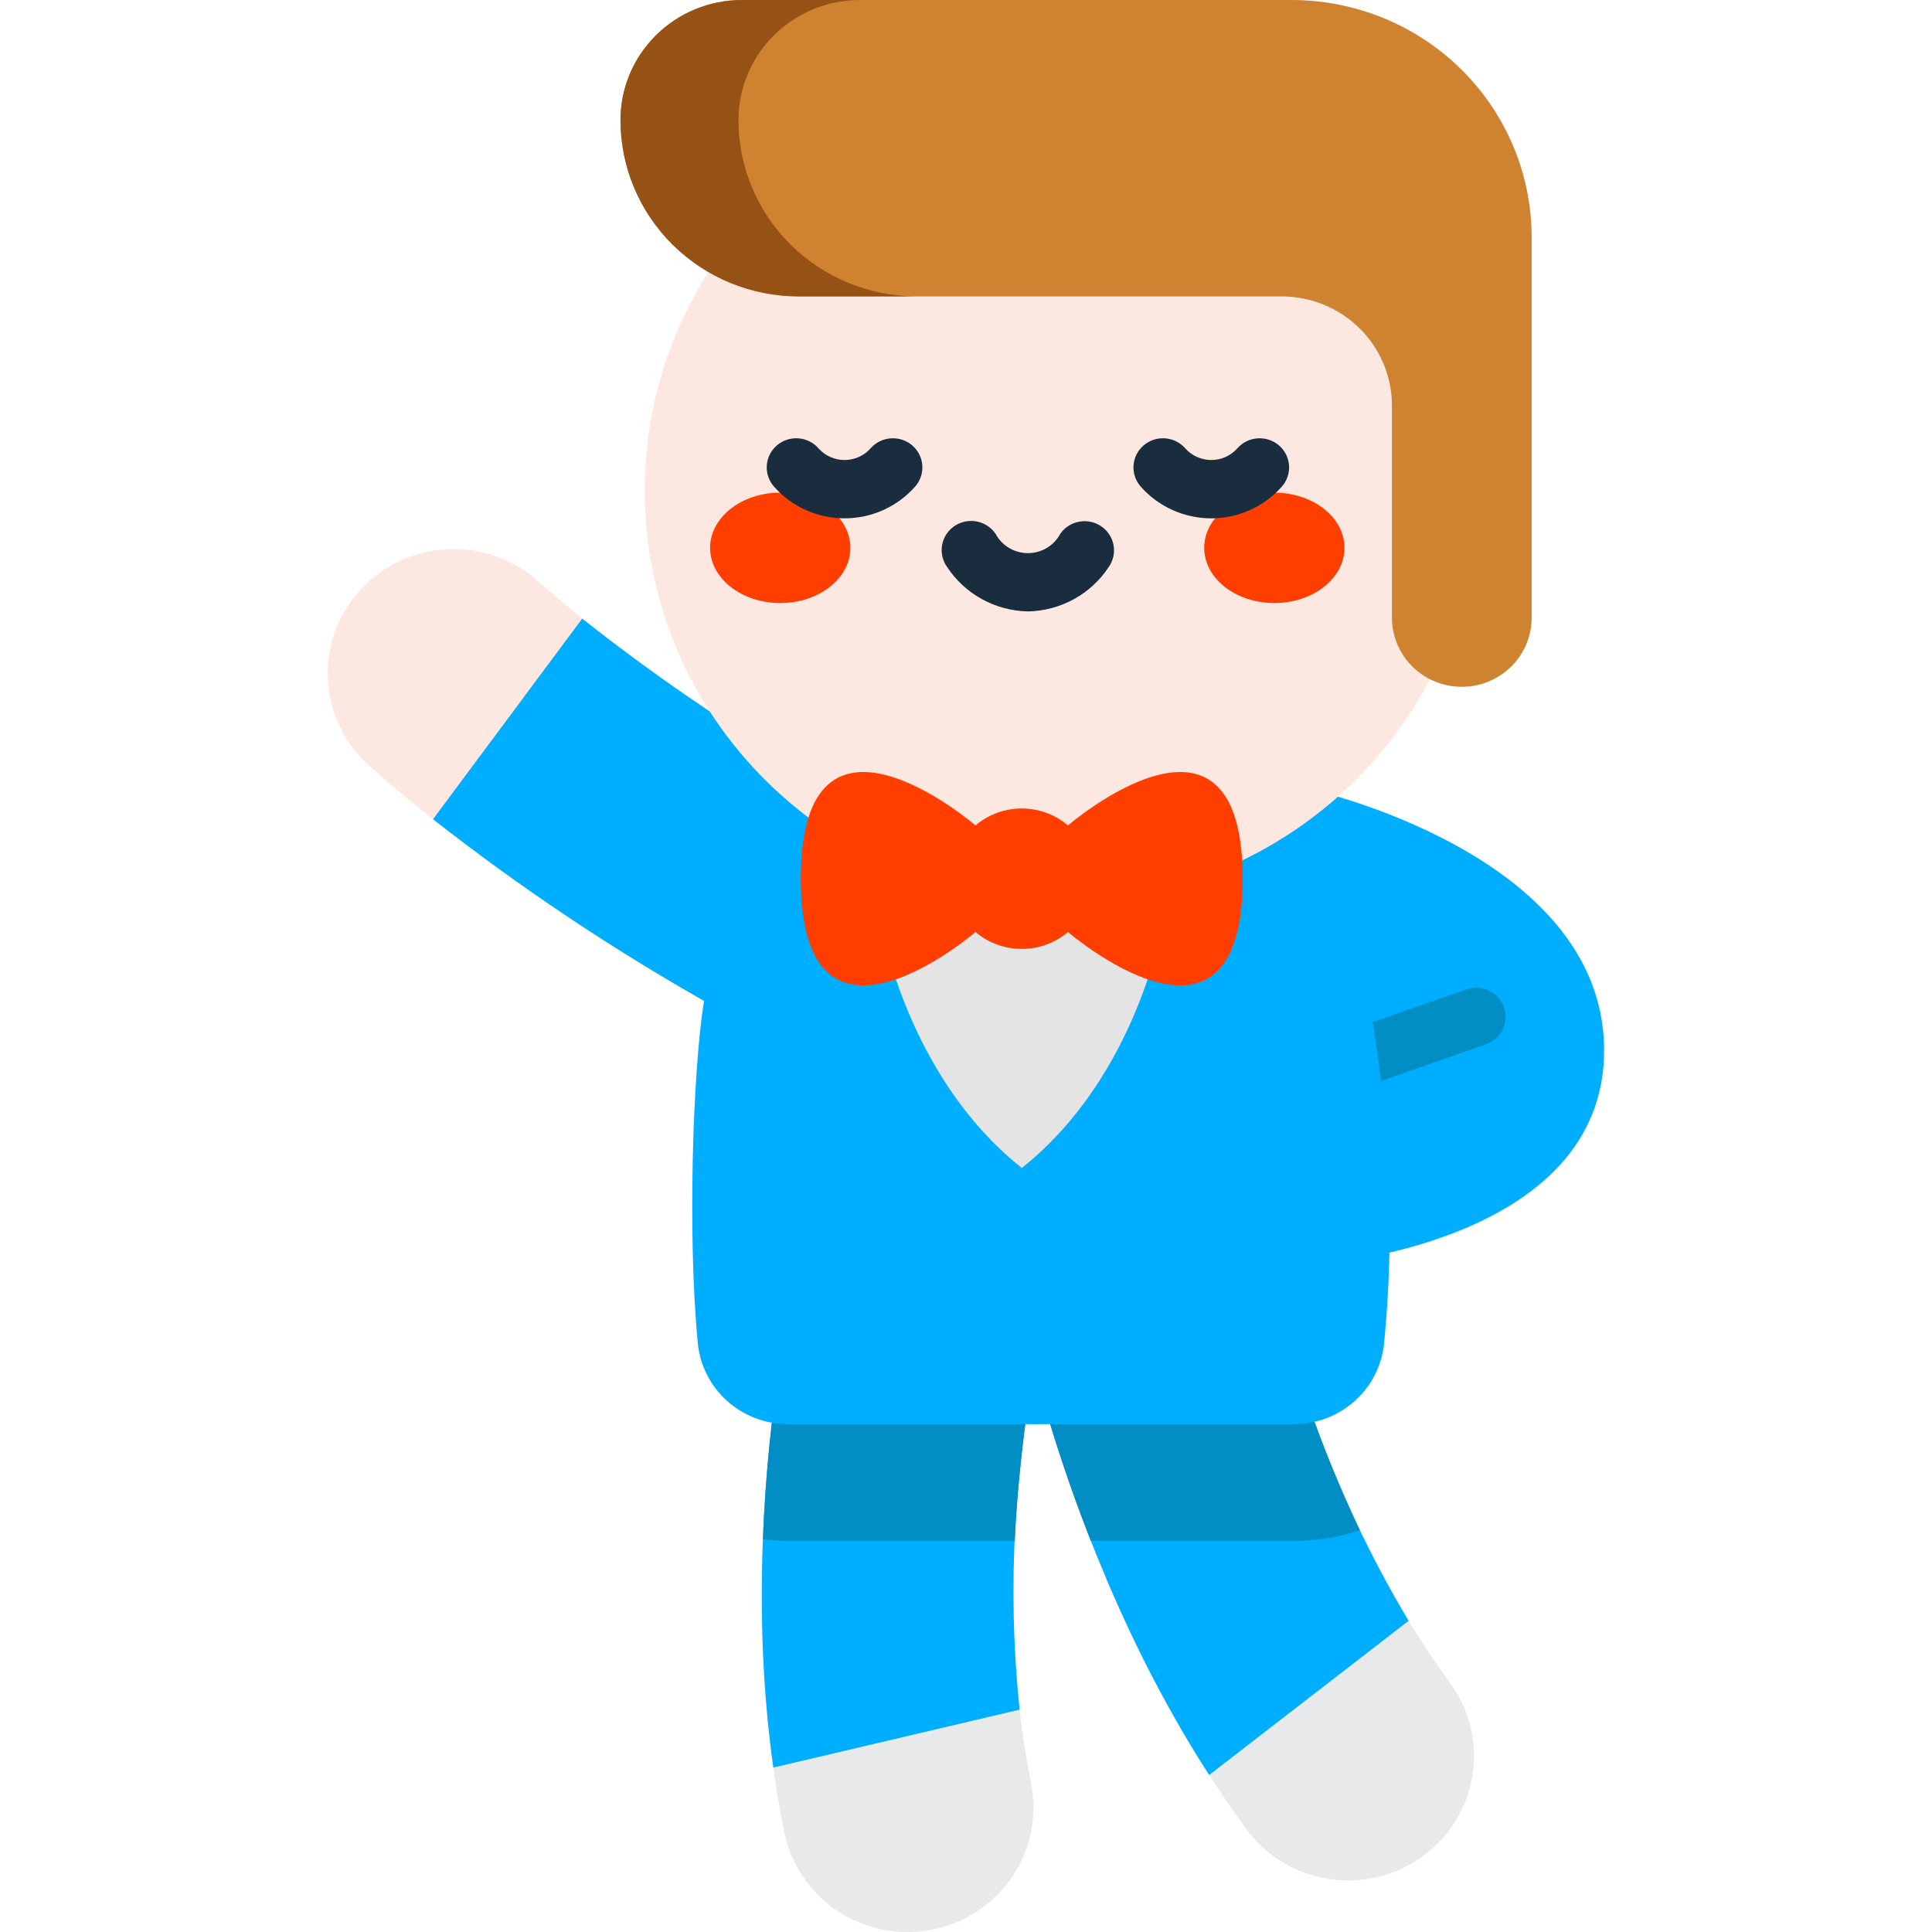 <svg width="112" height="112" viewBox="0 0 112 112" fill="none" xmlns="http://www.w3.org/2000/svg">
<g clip-path="url(#clip0_4458_13120)">
<path d="M59.108 99.112L52.228 105.211L44.829 102.469C42.372 84.879 47.459 68.436 47.69 67.699C48.272 65.882 49.558 64.366 51.267 63.483C52.975 62.601 54.968 62.422 56.809 62.988C58.651 63.553 60.191 64.816 61.093 66.501C61.995 68.185 62.187 70.154 61.625 71.978C60.408 76.284 59.577 80.687 59.14 85.137C58.634 89.781 58.623 94.465 59.108 99.112Z" fill="#00AEFF"/>
<path d="M54.05 111.859C53.111 112.046 52.143 112.049 51.203 111.866C50.262 111.682 49.368 111.318 48.57 110.793C47.773 110.267 47.088 109.592 46.555 108.804C46.022 108.017 45.651 107.133 45.464 106.204C45.212 104.956 45.001 103.708 44.828 102.469L59.107 99.111C59.267 100.528 59.483 101.95 59.771 103.369C59.959 104.298 59.961 105.254 59.775 106.184C59.59 107.113 59.221 107.997 58.689 108.785C58.158 109.574 57.475 110.251 56.679 110.779C55.883 111.306 54.989 111.673 54.05 111.859Z" fill="#E8E9EB"/>
<path d="M81.658 93.961L77.978 102.34L70.096 102.899C60.443 87.924 58.131 70.882 58.03 70.117C57.798 68.228 58.33 66.325 59.511 64.822C60.691 63.32 62.425 62.339 64.333 62.094C66.242 61.849 68.171 62.36 69.701 63.515C71.23 64.67 72.236 66.376 72.499 68.26C73.211 72.676 74.313 77.021 75.792 81.246C77.291 85.676 79.257 89.938 81.658 93.961Z" fill="#00AEFF"/>
<path d="M82.438 107.632C81.663 108.189 80.785 108.59 79.853 108.812C78.921 109.033 77.954 109.07 77.008 108.922C76.061 108.773 75.154 108.441 74.338 107.945C73.521 107.449 72.811 106.799 72.25 106.031C71.493 105.005 70.776 103.955 70.096 102.899L81.658 93.961C82.4 95.183 83.197 96.386 84.056 97.557C84.62 98.324 85.025 99.192 85.248 100.114C85.471 101.035 85.509 101.99 85.359 102.926C85.209 103.862 84.873 104.759 84.372 105.566C83.871 106.374 83.214 107.076 82.438 107.632Z" fill="#E8E9EB"/>
<path d="M75.826 45.72C75.826 45.72 92.888 49.415 92.991 60.79C93.094 72.165 76.268 73.318 76.268 73.318L75.826 45.72Z" fill="#00AEFF"/>
<path d="M33.753 35.861V44.571L25.101 47.493C23.851 46.503 22.61 45.467 21.404 44.393C19.97 43.112 19.109 41.32 19.01 39.412C18.91 37.504 19.581 35.635 20.875 34.215C22.168 32.796 23.979 31.941 25.909 31.84C27.838 31.739 29.73 32.399 31.168 33.675C32.011 34.423 32.878 35.152 33.753 35.861Z" fill="#FDE8E1"/>
<path d="M87.187 58.38C87.036 57.958 86.721 57.612 86.312 57.419C85.903 57.226 85.433 57.201 85.005 57.351L77.686 59.912V63.497L86.146 60.538C86.573 60.388 86.922 60.076 87.117 59.672C87.312 59.267 87.336 58.803 87.184 58.38H87.187Z" fill="#008EC5"/>
<path d="M78.836 88.717C77.682 86.284 76.665 83.79 75.79 81.246C74.31 77.021 73.208 72.676 72.497 68.26C72.234 66.376 71.228 64.67 69.699 63.515C68.169 62.36 66.24 61.849 64.332 62.094C62.423 62.339 60.689 63.32 59.509 64.822C58.328 66.325 57.796 68.228 58.028 70.117C59.044 76.687 60.791 83.127 63.235 89.32H75.019C76.315 89.321 77.603 89.117 78.834 88.717H78.836Z" fill="#008EC5"/>
<path d="M56.827 62.959C54.98 62.39 52.98 62.57 51.267 63.459C49.553 64.347 48.267 65.872 47.691 67.698C45.668 74.713 44.505 81.943 44.227 89.232C44.711 89.29 45.199 89.319 45.687 89.32H58.828C58.897 87.873 59.004 86.472 59.141 85.137C59.578 80.687 60.409 76.284 61.626 71.978C62.198 70.153 62.014 68.178 61.114 66.487C60.215 64.796 58.674 63.528 56.829 62.959H56.827Z" fill="#008EC5"/>
<path d="M75.826 45.719H48.447C43.293 42.821 38.379 39.524 33.751 35.86L25.1 47.492C30.067 51.381 35.318 54.901 40.811 58.024C40.153 62.136 39.855 71.709 40.453 77.867C40.578 79.151 41.183 80.343 42.149 81.21C43.115 82.078 44.373 82.559 45.678 82.559H75.013C76.319 82.559 77.577 82.077 78.543 81.209C79.509 80.341 80.113 79.148 80.238 77.863C82.034 59.466 75.826 45.719 75.826 45.719Z" fill="#00AEFF"/>
<path d="M61.476 52.271C74.785 52.271 85.575 41.604 85.575 28.446C85.575 15.289 74.785 4.622 61.476 4.622C48.166 4.622 37.377 15.289 37.377 28.446C37.377 41.604 48.166 52.271 61.476 52.271Z" fill="#FDE8E1"/>
<path d="M51.049 53.417C51.049 53.417 52.471 62.335 59.234 67.708C65.999 62.335 67.42 53.417 67.42 53.417L59.234 49.123L51.049 53.417Z" fill="#E4E4E4"/>
<path d="M61.91 54.03C61.91 54.03 72.039 62.74 72.039 50.94C72.039 39.139 61.91 47.85 61.91 47.85V54.03Z" fill="#FF3E00"/>
<path d="M56.551 54.03C56.551 54.03 46.424 62.74 46.424 50.94C46.424 39.139 56.551 47.85 56.551 47.85V54.03Z" fill="#FF3E00"/>
<path d="M88.791 35.812V13.751C88.79 10.104 87.324 6.606 84.716 4.028C82.107 1.449 78.569 0.001 74.88 0.001H43.01C41.142 0.001 39.352 0.734 38.031 2.04C36.711 3.345 35.969 5.115 35.969 6.962C35.969 8.304 36.236 9.633 36.755 10.873C37.275 12.113 38.037 13.24 38.997 14.189C39.957 15.138 41.096 15.891 42.351 16.404C43.605 16.918 44.949 17.182 46.307 17.182H74.29C75.988 17.182 77.617 17.849 78.818 19.036C80.018 20.224 80.693 21.834 80.693 23.513V35.812C80.693 36.873 81.119 37.891 81.879 38.642C82.638 39.393 83.668 39.814 84.742 39.814C85.816 39.814 86.846 39.393 87.605 38.642C88.364 37.891 88.791 36.873 88.791 35.812Z" fill="#CF8230"/>
<path d="M42.809 6.961C42.809 5.115 43.551 3.344 44.871 2.039C46.192 0.733 47.983 0 49.85 0H43.012C41.145 0 39.354 0.733 38.033 2.039C36.712 3.344 35.971 5.115 35.971 6.961C35.971 9.672 37.06 12.272 38.999 14.188C40.937 16.105 43.567 17.182 46.309 17.182H53.147C50.405 17.181 47.776 16.105 45.837 14.188C43.898 12.271 42.809 9.672 42.809 6.961Z" fill="#955214"/>
<path d="M73.874 34.959C76.119 34.959 77.94 33.526 77.94 31.759C77.94 29.991 76.119 28.559 73.874 28.559C71.629 28.559 69.809 29.991 69.809 31.759C69.809 33.526 71.629 34.959 73.874 34.959Z" fill="#FF3E00"/>
<path d="M45.231 34.959C47.477 34.959 49.297 33.526 49.297 31.759C49.297 29.991 47.477 28.559 45.231 28.559C42.986 28.559 41.166 29.991 41.166 31.759C41.166 33.526 42.986 34.959 45.231 34.959Z" fill="#FF3E00"/>
<path d="M59.591 35.445C58.656 35.426 57.74 35.182 56.923 34.733C56.107 34.283 55.413 33.643 54.904 32.868C54.773 32.686 54.68 32.48 54.63 32.263C54.58 32.045 54.575 31.819 54.613 31.599C54.652 31.379 54.735 31.169 54.856 30.98C54.978 30.792 55.136 30.63 55.321 30.502C55.507 30.374 55.716 30.284 55.937 30.237C56.158 30.19 56.386 30.187 56.608 30.227C56.83 30.268 57.042 30.352 57.231 30.474C57.421 30.596 57.584 30.754 57.711 30.938C57.89 31.278 58.16 31.563 58.491 31.762C58.822 31.96 59.202 32.066 59.59 32.066C59.977 32.066 60.357 31.96 60.689 31.762C61.02 31.563 61.29 31.278 61.469 30.938C61.728 30.57 62.124 30.319 62.57 30.24C63.017 30.161 63.477 30.26 63.849 30.517C64.221 30.773 64.475 31.164 64.555 31.605C64.635 32.047 64.534 32.501 64.275 32.869C63.767 33.644 63.073 34.284 62.257 34.733C61.44 35.182 60.525 35.426 59.591 35.445Z" fill="#192D3F"/>
<path d="M48.96 30.049C48.184 30.049 47.418 29.884 46.712 29.567C46.006 29.249 45.377 28.785 44.868 28.207C44.57 27.869 44.42 27.428 44.451 26.981C44.482 26.534 44.692 26.117 45.034 25.822C45.376 25.528 45.822 25.38 46.274 25.41C46.727 25.441 47.148 25.648 47.446 25.986C47.634 26.2 47.867 26.372 48.128 26.489C48.389 26.607 48.673 26.667 48.96 26.667C49.247 26.667 49.53 26.607 49.791 26.489C50.053 26.372 50.285 26.2 50.473 25.986C50.771 25.648 51.193 25.441 51.645 25.411C52.098 25.38 52.544 25.528 52.886 25.823C53.227 26.117 53.437 26.534 53.468 26.981C53.499 27.428 53.349 27.869 53.051 28.207C52.542 28.785 51.913 29.249 51.207 29.567C50.502 29.884 49.735 30.049 48.96 30.049Z" fill="#192D3F"/>
<path d="M70.22 30.049C69.444 30.049 68.678 29.884 67.972 29.567C67.266 29.249 66.637 28.785 66.128 28.207C65.83 27.869 65.68 27.428 65.711 26.981C65.742 26.534 65.952 26.117 66.294 25.822C66.636 25.528 67.082 25.38 67.534 25.41C67.987 25.441 68.408 25.648 68.706 25.986C68.894 26.2 69.127 26.372 69.388 26.489C69.649 26.607 69.933 26.667 70.22 26.667C70.507 26.667 70.79 26.607 71.051 26.489C71.312 26.372 71.545 26.2 71.733 25.986C72.031 25.648 72.453 25.441 72.905 25.411C73.358 25.38 73.804 25.528 74.145 25.823C74.487 26.117 74.697 26.534 74.728 26.981C74.759 27.428 74.609 27.869 74.311 28.207C73.802 28.785 73.173 29.249 72.467 29.567C71.761 29.884 70.995 30.049 70.22 30.049Z" fill="#192D3F"/>
<path d="M59.231 55.01C61.505 55.01 63.348 53.188 63.348 50.94C63.348 48.692 61.505 46.869 59.231 46.869C56.957 46.869 55.113 48.692 55.113 50.94C55.113 53.188 56.957 55.01 59.231 55.01Z" fill="#FF3E00"/>
</g>
<defs>
<clipPath id="clip0_4458_13120">
<rect width="112" height="112" fill="white"/>
</clipPath>
</defs>
</svg>
